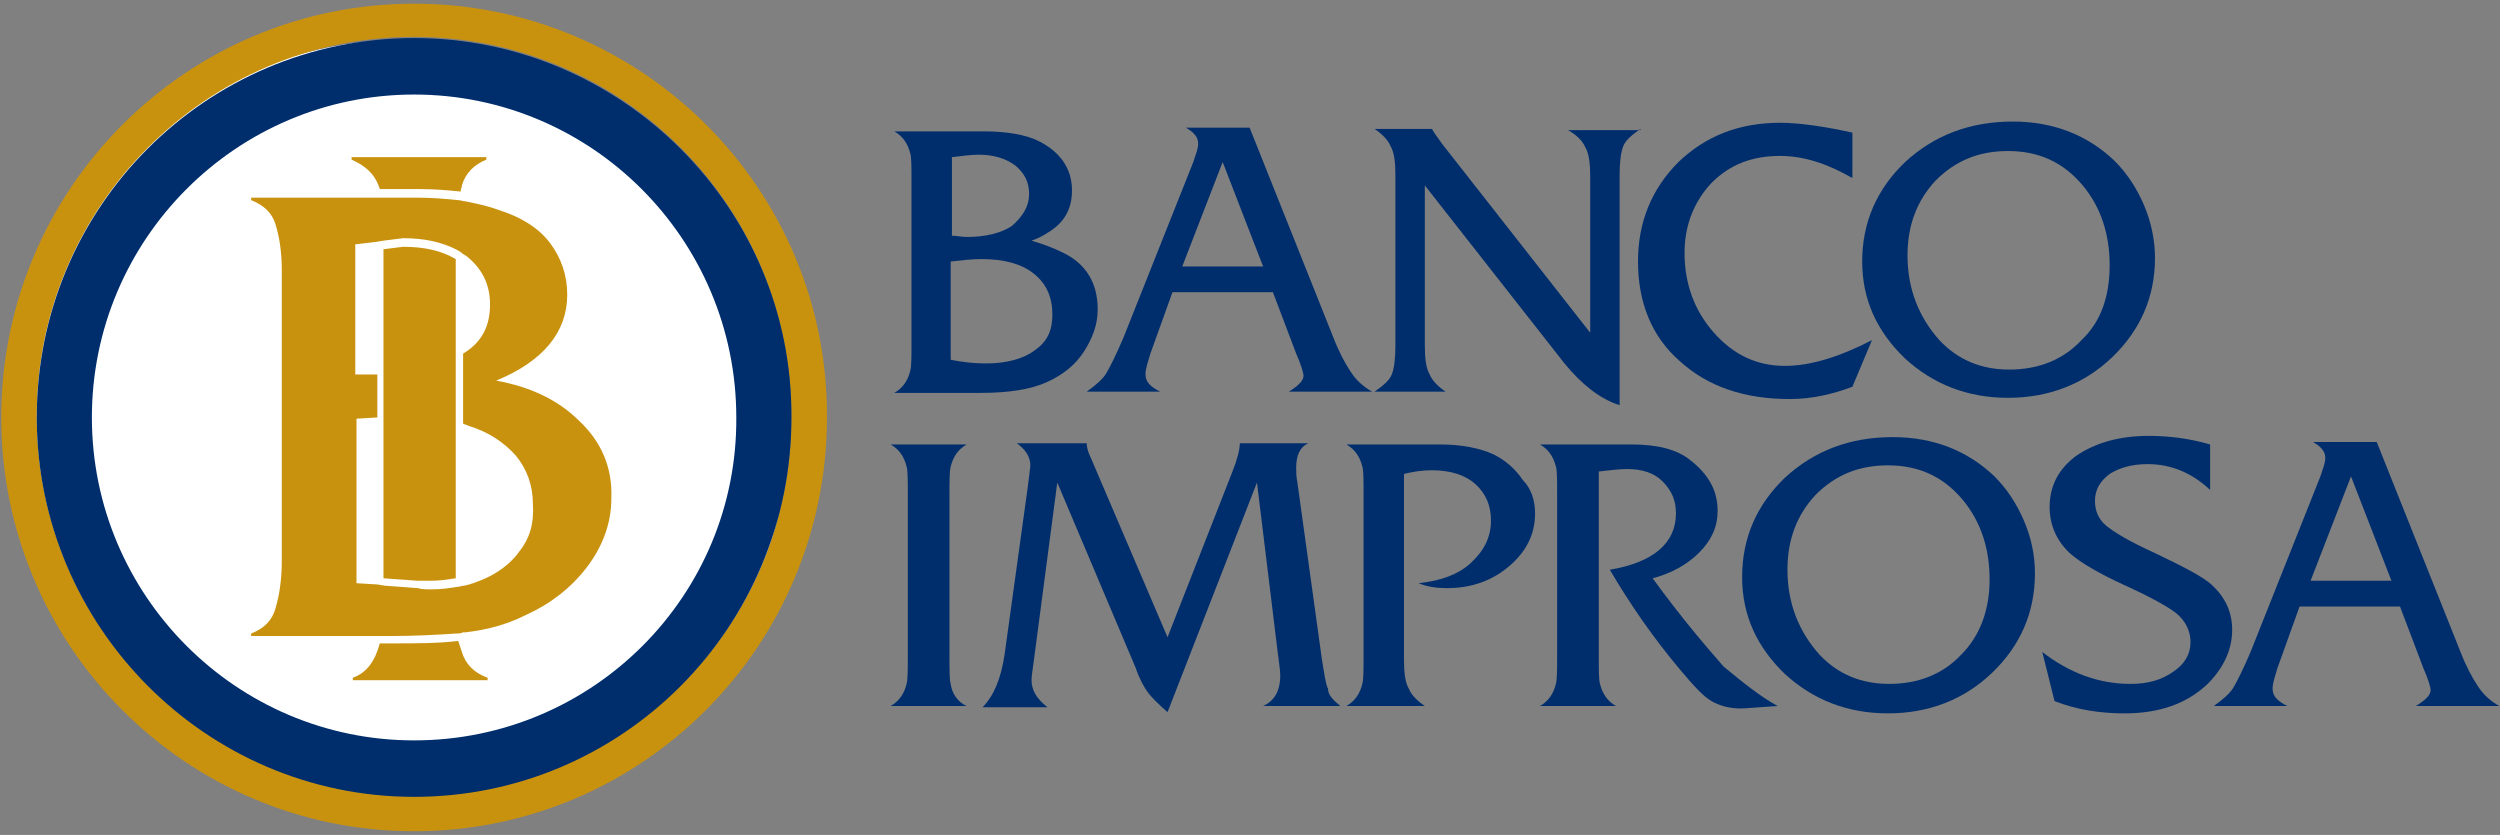 <?xml version="1.0" encoding="UTF-8" standalone="no"?>
<svg width="524px" height="175px" viewBox="0 0 524 175" version="1.1" xmlns="http://www.w3.org/2000/svg" xmlns:xlink="http://www.w3.org/1999/xlink">
    <rect x="0" y="0" width="524" height="175" fill="#808080" stroke="none"/>
    <!-- Generator: Sketch 3.8.3 (29802) - http://www.bohemiancoding.com/sketch -->
    <title>Group 3</title>
    <desc>Created with Sketch.</desc>
    <defs></defs>
    <g id="BANCA" stroke="none" stroke-width="1" fill="none" fill-rule="evenodd">
        <g id="Artboard-12" transform="translate(-390, -771)">
            <g id="Group-3" transform="translate(390, 771)">
                <ellipse id="XMLID_1_" fill="#FFFFFF" cx="84.679" cy="89.722" rx="80.521" ry="81.389"></ellipse>
                <g id="Untitled-4">
                    <g id="Layer_1">
                        <g id="Group" transform="translate(185.886, 25.162)" fill="#002E6D">
                            <g transform="translate(1.568, 0)" id="Shape">
                                <path d="M42.626,39.691 C42.626,42.779 41.599,45.61 39.802,48.441 C38.004,51.272 35.436,53.331 32.098,54.875 C28.76,56.419 24.138,57.191 17.975,57.191 L0,57.191 C1.797,56.162 2.825,54.618 3.338,52.559 C3.595,51.529 3.595,49.471 3.595,46.64 L3.595,12.926 C3.595,9.838 3.595,7.779 3.338,7.007 C2.825,4.949 1.797,3.404 0,2.375 L11.812,2.375 L13.353,2.375 L16.177,2.375 L18.745,2.375 C23.881,2.375 27.733,3.147 30.301,4.434 C34.923,6.75 37.234,10.353 37.234,14.728 C37.234,18.588 35.693,21.419 32.355,23.478 C31.585,23.993 30.301,24.765 28.76,25.279 C31.328,26.051 33.382,26.824 34.923,27.596 C40.059,29.912 42.626,34.029 42.626,39.691 L42.626,39.691 Z M28.246,15.5 C28.246,12.926 27.219,11.125 25.422,9.581 C23.367,8.037 20.8,7.265 17.718,7.265 C16.177,7.265 14.123,7.522 12.069,7.779 L12.069,24.25 C13.096,24.25 14.123,24.507 15.15,24.507 C19.002,24.507 22.34,23.735 24.651,22.191 C26.962,20.132 28.246,18.074 28.246,15.5 L28.246,15.5 Z M33.125,40.721 C33.125,37.118 31.841,34.287 29.274,32.228 C26.706,30.169 23.111,29.14 18.232,29.14 C16.177,29.14 14.123,29.397 11.812,29.654 L11.812,50.243 C14.38,50.757 16.691,51.015 19.259,51.015 C23.624,51.015 27.219,49.985 29.53,48.184 C32.098,46.382 33.125,44.066 33.125,40.721 L33.125,40.721 Z"></path>
                                <path d="M100.146,56.934 L82.685,56.934 C84.739,55.647 85.766,54.618 85.766,53.588 C85.766,53.074 85.253,51.272 84.226,48.956 L79.347,36.088 L58.29,36.088 L53.668,48.956 C53.155,50.757 52.641,52.044 52.641,53.331 C52.641,54.875 53.668,55.904 55.722,56.934 L40.315,56.934 C42.113,55.647 43.654,54.36 44.424,53.074 C45.194,51.787 46.478,49.213 48.019,45.61 L62.656,8.809 C63.169,7.265 63.683,5.978 63.683,4.949 C63.683,3.662 62.912,2.632 61.115,1.603 L74.468,1.603 L91.929,45.353 C93.213,48.699 94.497,51.015 95.524,52.559 C96.808,54.618 98.349,55.904 100.146,56.934 L100.146,56.934 Z M77.292,30.684 L68.819,8.809 L60.345,30.684 L77.292,30.684 L77.292,30.684 Z"></path>
                                <path d="M156.382,1.86 C154.585,3.147 153.301,4.176 152.787,5.463 C152.274,6.75 152.017,8.809 152.017,11.64 L152.017,59.765 C147.908,58.478 144.057,55.39 140.462,51.015 L111.188,13.699 L111.188,47.154 C111.188,49.985 111.445,52.044 112.215,53.331 C112.729,54.618 114.013,55.904 115.553,56.934 L100.66,56.934 C102.457,55.647 103.741,54.618 104.255,53.331 C104.769,52.044 105.025,49.985 105.025,47.154 L105.025,11.64 C105.025,8.809 104.769,6.75 103.998,5.463 C103.485,4.176 102.201,2.89 100.66,1.86 L112.729,1.86 C112.729,2.118 113.499,3.147 114.783,4.949 L145.854,44.581 L145.854,11.897 C145.854,9.066 145.597,7.007 144.827,5.721 C144.313,4.434 143.03,3.147 141.232,2.118 L156.382,2.118 L156.382,1.86 Z"></path>
                                <path d="M204.915,46.125 L200.806,55.904 C196.698,57.449 192.332,58.478 187.71,58.478 C178.209,58.478 170.506,55.904 164.6,50.5 C158.693,45.353 155.869,38.147 155.869,29.654 C155.869,21.419 158.693,14.471 164.343,8.809 C169.992,3.404 176.925,0.574 185.656,0.574 C189.765,0.574 194.9,1.346 200.806,2.632 L200.806,12.154 C195.414,9.066 190.535,7.522 185.656,7.522 C179.75,7.522 175.128,9.324 171.276,13.184 C167.681,17.044 165.627,21.934 165.627,27.853 C165.627,34.287 167.681,39.949 171.79,44.581 C175.898,49.213 180.777,51.529 186.683,51.529 C191.819,51.529 197.982,49.728 204.915,46.125 L204.915,46.125 Z"></path>
                                <path d="M264.232,28.882 C264.232,37.118 261.151,44.066 255.245,49.728 C249.339,55.39 241.892,58.221 233.418,58.221 C224.944,58.221 217.754,55.39 211.848,49.985 C205.942,44.324 202.861,37.632 202.861,29.654 C202.861,21.419 205.942,14.471 211.848,8.809 C218.011,3.147 225.458,0.316 234.445,0.316 C242.919,0.316 250.109,3.147 255.758,8.551 C258.326,11.125 260.381,14.213 261.921,17.816 C263.462,21.419 264.232,25.279 264.232,28.882 L264.232,28.882 Z M254.731,30.426 C254.731,23.993 252.934,18.331 249.082,13.699 C244.973,8.809 239.838,6.493 233.418,6.493 C227.255,6.493 222.376,8.551 218.268,12.669 C214.416,16.787 212.362,21.934 212.362,28.368 C212.362,35.316 214.673,41.235 219.038,46.125 C222.89,50.243 227.769,52.301 233.675,52.301 C239.838,52.301 244.973,50.243 248.825,46.125 C252.934,42.265 254.731,36.86 254.731,30.426 L254.731,30.426 Z"></path>
                            </g>
                            <g transform="translate(0, 65.912)" id="Shape">
                                <path d="M16.718,56.904 L0.797,56.904 C2.595,55.875 3.622,54.331 4.136,52.272 C4.392,51.243 4.392,49.184 4.392,46.353 L4.392,12.64 C4.392,9.551 4.392,7.493 4.136,6.721 C3.622,4.662 2.595,3.118 0.797,2.088 L16.718,2.088 C14.921,3.118 13.894,4.662 13.38,6.721 C13.123,7.75 13.123,9.809 13.123,12.64 L13.123,46.353 C13.123,49.441 13.123,51.5 13.38,52.272 C13.637,54.331 14.921,56.132 16.718,56.904 L16.718,56.904 Z"></path>
                                <path d="M95.038,56.904 L78.86,56.904 C81.171,55.875 82.455,53.816 82.455,50.471 C82.455,49.441 82.199,47.897 81.942,45.838 L77.576,10.066 L58.831,58.191 C56.777,56.39 55.493,55.103 54.722,54.074 C53.952,53.044 52.925,51.243 52.155,48.926 L35.72,10.066 L30.841,47.125 C30.585,49.184 30.328,50.471 30.328,51.5 C30.328,53.559 31.355,55.36 33.666,57.162 L20.056,57.162 C22.367,54.846 23.908,51.243 24.679,46.096 L29.557,10.838 C29.814,8.522 30.071,6.978 30.071,6.463 C30.071,4.662 29.044,3.118 27.246,1.831 L41.883,1.831 C41.883,2.603 42.14,3.632 42.654,4.662 L58.831,42.493 L72.441,7.75 C73.468,5.176 73.981,3.118 73.981,1.831 L88.361,1.831 C86.564,2.603 85.794,4.404 85.794,6.978 C85.794,7.75 85.794,8.779 86.05,10.066 L91.186,47.125 C91.7,50.213 91.956,52.272 92.47,53.301 C92.47,54.588 93.497,55.618 95.038,56.904 L95.038,56.904 Z"></path>
                                <path d="M135.867,16.5 C135.867,20.875 134.069,24.478 130.474,27.566 C126.879,30.654 122.514,32.199 117.378,32.199 C115.324,32.199 113.27,31.941 111.472,31.169 C116.094,30.654 119.689,29.368 122.257,27.051 C125.082,24.478 126.622,21.647 126.622,18.044 C126.622,14.956 125.595,12.382 123.284,10.324 C121.23,8.522 118.148,7.493 114.297,7.493 C112.242,7.493 110.445,7.75 108.391,8.265 L108.391,47.125 C108.391,49.956 108.647,52.015 109.418,53.301 C109.931,54.588 111.215,55.875 112.756,56.904 L96.322,56.904 C98.119,55.875 99.146,54.331 99.66,52.272 C99.917,51.243 99.917,49.184 99.917,46.353 L99.917,12.64 C99.917,9.551 99.917,7.493 99.66,6.721 C99.146,4.662 98.119,3.118 96.322,2.088 L104.282,2.088 L107.364,2.088 L113.526,2.088 L116.094,2.088 C120.46,2.088 124.311,2.86 127.136,4.147 C129.704,5.434 131.758,7.235 133.299,9.551 C135.096,11.353 135.867,13.926 135.867,16.5 L135.867,16.5 Z"></path>
                                <path d="M186.71,56.904 C182.602,57.162 180.034,57.419 179.007,57.419 C176.696,57.419 174.641,56.904 172.844,55.875 C171.046,54.846 168.992,52.529 166.167,49.184 C160.775,42.75 155.896,35.801 151.531,28.338 C160.775,26.794 165.397,22.676 165.397,16.5 C165.397,13.669 164.37,11.61 162.572,9.809 C160.775,8.007 158.207,7.235 155.126,7.235 C153.585,7.235 151.531,7.493 149.22,7.75 L149.22,46.353 C149.22,49.441 149.22,51.5 149.476,52.272 C149.99,54.331 151.017,55.875 152.815,56.904 L136.894,56.904 C138.691,55.875 139.718,54.331 140.232,52.272 C140.489,51.243 140.489,49.184 140.489,46.353 L140.489,12.64 C140.489,9.551 140.489,7.493 140.232,6.721 C139.718,4.662 138.691,3.118 136.894,2.088 L148.963,2.088 L152.558,2.088 L156.153,2.088 C161.545,2.088 165.654,3.118 168.478,5.434 C172.073,8.265 174.128,11.61 174.128,15.985 C174.128,19.331 172.844,22.162 170.276,24.735 C167.708,27.309 164.37,29.11 160.518,30.14 C166.681,38.632 171.817,44.551 175.412,48.669 C179.777,52.272 183.372,55.103 186.71,56.904 L186.71,56.904 Z"></path>
                                <path d="M240.635,29.11 C240.635,37.346 237.554,44.294 231.648,49.956 C225.742,55.618 218.295,58.449 209.821,58.449 C201.347,58.449 194.157,55.618 188.251,50.213 C182.345,44.551 179.263,37.86 179.263,29.882 C179.263,21.647 182.345,14.699 188.251,9.037 C194.414,3.375 201.861,0.544 210.848,0.544 C219.322,0.544 226.512,3.375 232.161,8.779 C234.729,11.353 236.783,14.441 238.324,18.044 C239.865,21.647 240.635,25.25 240.635,29.11 L240.635,29.11 Z M231.134,30.397 C231.134,23.963 229.337,18.301 225.485,13.669 C221.376,8.779 216.241,6.463 209.821,6.463 C203.658,6.463 198.779,8.522 194.671,12.64 C190.819,16.757 188.765,21.904 188.765,28.338 C188.765,35.287 191.076,41.206 195.441,46.096 C199.293,50.213 204.172,52.272 210.078,52.272 C216.241,52.272 221.376,50.213 225.228,46.096 C229.08,42.235 231.134,36.831 231.134,30.397 L231.134,30.397 Z"></path>
                                <path d="M281.978,40.949 C281.978,45.066 280.18,48.926 276.842,52.272 C272.477,56.39 266.827,58.449 259.381,58.449 C254.245,58.449 249.366,57.676 244.744,55.875 L242.176,45.581 C247.825,49.956 253.988,52.272 260.664,52.272 C264.259,52.272 267.084,51.5 269.652,49.699 C271.963,48.154 273.247,46.096 273.247,43.522 C273.247,41.206 272.22,39.147 270.422,37.603 C268.882,36.316 265.287,34.257 259.637,31.684 C253.988,29.11 250.136,26.794 248.082,24.993 C245.257,22.419 243.717,19.074 243.717,15.213 C243.717,10.838 245.514,7.235 249.366,4.404 C253.218,1.831 258.097,0.287 264.516,0.287 C268.625,0.287 272.99,0.801 277.356,2.088 L277.356,11.61 C273.504,8.007 269.138,6.206 264.259,6.206 C260.921,6.206 258.353,6.978 256.299,8.265 C254.245,9.809 253.218,11.61 253.218,13.926 C253.218,15.985 253.988,17.787 255.529,19.074 C257.069,20.36 260.408,22.419 265.543,24.735 C271.449,27.566 275.558,29.625 277.612,31.426 C280.437,34 281.978,37.088 281.978,40.949 L281.978,40.949 Z"></path>
                                <path d="M337.957,56.904 L320.496,56.904 C322.55,55.618 323.577,54.588 323.577,53.559 C323.577,53.044 323.063,51.243 322.036,48.926 L317.157,36.059 L296.101,36.059 L291.479,48.926 C290.965,50.728 290.452,52.015 290.452,53.301 C290.452,54.846 291.479,55.875 293.533,56.904 L278.126,56.904 C279.923,55.618 281.464,54.331 282.234,53.044 C283.005,51.757 284.289,49.184 285.829,45.581 L300.466,8.779 C300.98,7.235 301.493,5.949 301.493,4.919 C301.493,3.632 300.723,2.603 298.926,1.574 L312.278,1.574 L329.74,45.324 C331.024,48.669 332.308,50.985 333.335,52.529 C334.619,54.588 336.159,55.875 337.957,56.904 L337.957,56.904 Z M315.36,30.654 L306.886,8.779 L298.412,30.654 L315.36,30.654 L315.36,30.654 Z"></path>
                            </g>
                        </g>
                        <g id="Group">
                            <g>
                                <ellipse id="Oval" cx="86.794" cy="87.5" rx="67.535" ry="67.684"></ellipse>
                                <path d="M86.794,0.772 C39.031,0.772 0.257,39.632 0.257,87.5 C0.257,135.368 39.031,174.228 86.794,174.228 C134.556,174.228 173.33,135.368 173.33,87.5 C173.587,39.632 134.556,0.772 86.794,0.772 L86.794,0.772 Z M86.794,166.765 C43.14,166.765 7.704,131.25 7.704,87.243 C7.704,43.493 43.14,7.721 86.794,7.721 C130.447,7.721 165.883,43.235 165.883,87.243 C166.14,131.25 130.447,166.765 86.794,166.765 L86.794,166.765 Z" id="Shape" fill="#C9920E"></path>
                                <path d="M86.794,7.978 C43.14,7.978 7.704,43.493 7.704,87.5 C7.704,131.25 43.14,167.022 86.794,167.022 C130.447,167.022 165.883,131.507 165.883,87.5 C166.14,43.75 130.447,7.978 86.794,7.978 L86.794,7.978 Z M86.794,155.184 C49.56,155.184 19.259,124.816 19.259,87.5 C19.259,50.184 49.56,19.816 86.794,19.816 C124.027,19.816 154.328,50.184 154.328,87.5 C154.585,124.816 124.284,155.184 86.794,155.184 L86.794,155.184 Z" id="Shape" fill="#002E6D"></path>
                            </g>
                            <g transform="translate(52.357, 32.882)" id="Shape" fill="#C9920E">
                                <path d="M69.102,55.39 C64.737,51.015 58.831,48.184 51.641,46.897 C61.656,42.779 66.535,36.603 66.535,28.882 C66.535,24.765 65.251,21.162 62.94,18.074 C60.629,14.985 57.034,12.669 52.155,11.125 C50.1,10.353 47.789,9.838 45.221,9.324 C44.708,9.324 44.194,9.066 43.681,9.066 C41.113,8.809 38.288,8.551 35.464,8.551 L27.246,8.551 L25.706,8.551 L0.284,8.551 L0.284,9.066 C2.852,10.096 4.649,11.64 5.42,14.213 C6.19,16.787 6.704,19.875 6.704,23.735 L6.704,28.11 L6.704,80.61 L6.704,84.728 C6.704,88.588 6.19,91.934 5.42,94.507 C4.649,97.338 2.852,98.882 0.284,99.912 L0.284,100.426 L24.679,100.426 L25.706,100.426 L27.246,100.426 L29.557,100.426 C34.693,100.426 39.315,100.169 43.167,99.912 C43.681,99.912 44.194,99.912 44.708,99.654 L45.221,99.654 C49.587,99.14 53.695,98.11 57.804,96.051 C62.94,93.735 67.305,90.39 70.643,86.015 C73.981,81.64 75.779,76.75 75.779,71.603 C76.036,65.169 73.725,59.765 69.102,55.39 L69.102,55.39 Z M56.52,82.669 C54.722,85.243 51.898,87.301 48.816,88.588 C47.532,89.103 46.249,89.618 44.965,89.875 C44.451,89.875 43.937,90.132 43.424,90.132 C41.883,90.39 40.086,90.647 38.288,90.647 C37.004,90.647 35.977,90.647 35.207,90.39 L28.274,89.875 L26.733,89.618 L22.367,89.36 L22.367,54.875 L26.733,54.618 L26.733,45.61 L22.111,45.61 L22.111,18.331 L26.476,17.816 L28.017,17.559 L32.125,17.044 C36.491,17.044 40.086,17.816 43.167,19.36 C43.681,19.618 44.194,19.875 44.708,20.39 C44.965,20.39 44.965,20.647 45.221,20.647 C48.56,23.221 50.357,26.566 50.357,30.941 C50.357,35.574 48.56,38.919 44.708,41.235 L44.708,55.904 C45.221,56.162 45.478,56.162 45.992,56.419 C50.1,57.706 53.182,59.765 55.75,62.596 C58.061,65.426 59.345,68.772 59.345,72.89 C59.601,77.007 58.574,80.096 56.52,82.669 L56.52,82.669 Z"></path>
                                <path d="M44.451,103.772 C44.194,103 43.937,102.228 43.681,101.456 C39.572,101.971 34.95,101.971 29.814,101.971 L27.246,101.971 C26.219,105.831 24.422,108.147 21.597,109.176 L21.597,109.691 L49.844,109.691 L49.844,109.176 C47.019,108.147 45.221,106.346 44.451,103.772 L44.451,103.772 Z"></path>
                                <path d="M28.017,19.36 L28.017,20.132 L28.017,44.066 L28.017,45.61 L28.017,54.618 L28.017,56.162 L28.017,79.581 L28.017,88.331 L35.207,88.846 L35.207,88.846 L35.207,88.846 L38.031,88.846 C39.829,88.846 41.37,88.588 43.167,88.331 L43.167,79.324 L43.167,57.191 L43.167,55.647 L43.167,42.265 L43.167,40.463 L43.167,21.419 C40.086,19.618 36.491,18.846 32.125,18.846 L28.017,19.36 L28.017,19.36 Z"></path>
                                <path d="M26.99,5.978 C26.99,6.235 27.246,6.493 27.246,6.75 L35.72,6.75 C38.802,6.75 41.626,7.007 44.194,7.265 C44.194,6.75 44.451,6.493 44.451,5.978 C45.221,3.404 47.019,1.603 49.587,0.574 L49.587,0.059 L21.34,0.059 L21.34,0.574 C24.165,1.86 25.962,3.404 26.99,5.978 L26.99,5.978 Z"></path>
                            </g>
                        </g>
                    </g>
                </g>
            </g>
        </g>
    </g>
</svg>